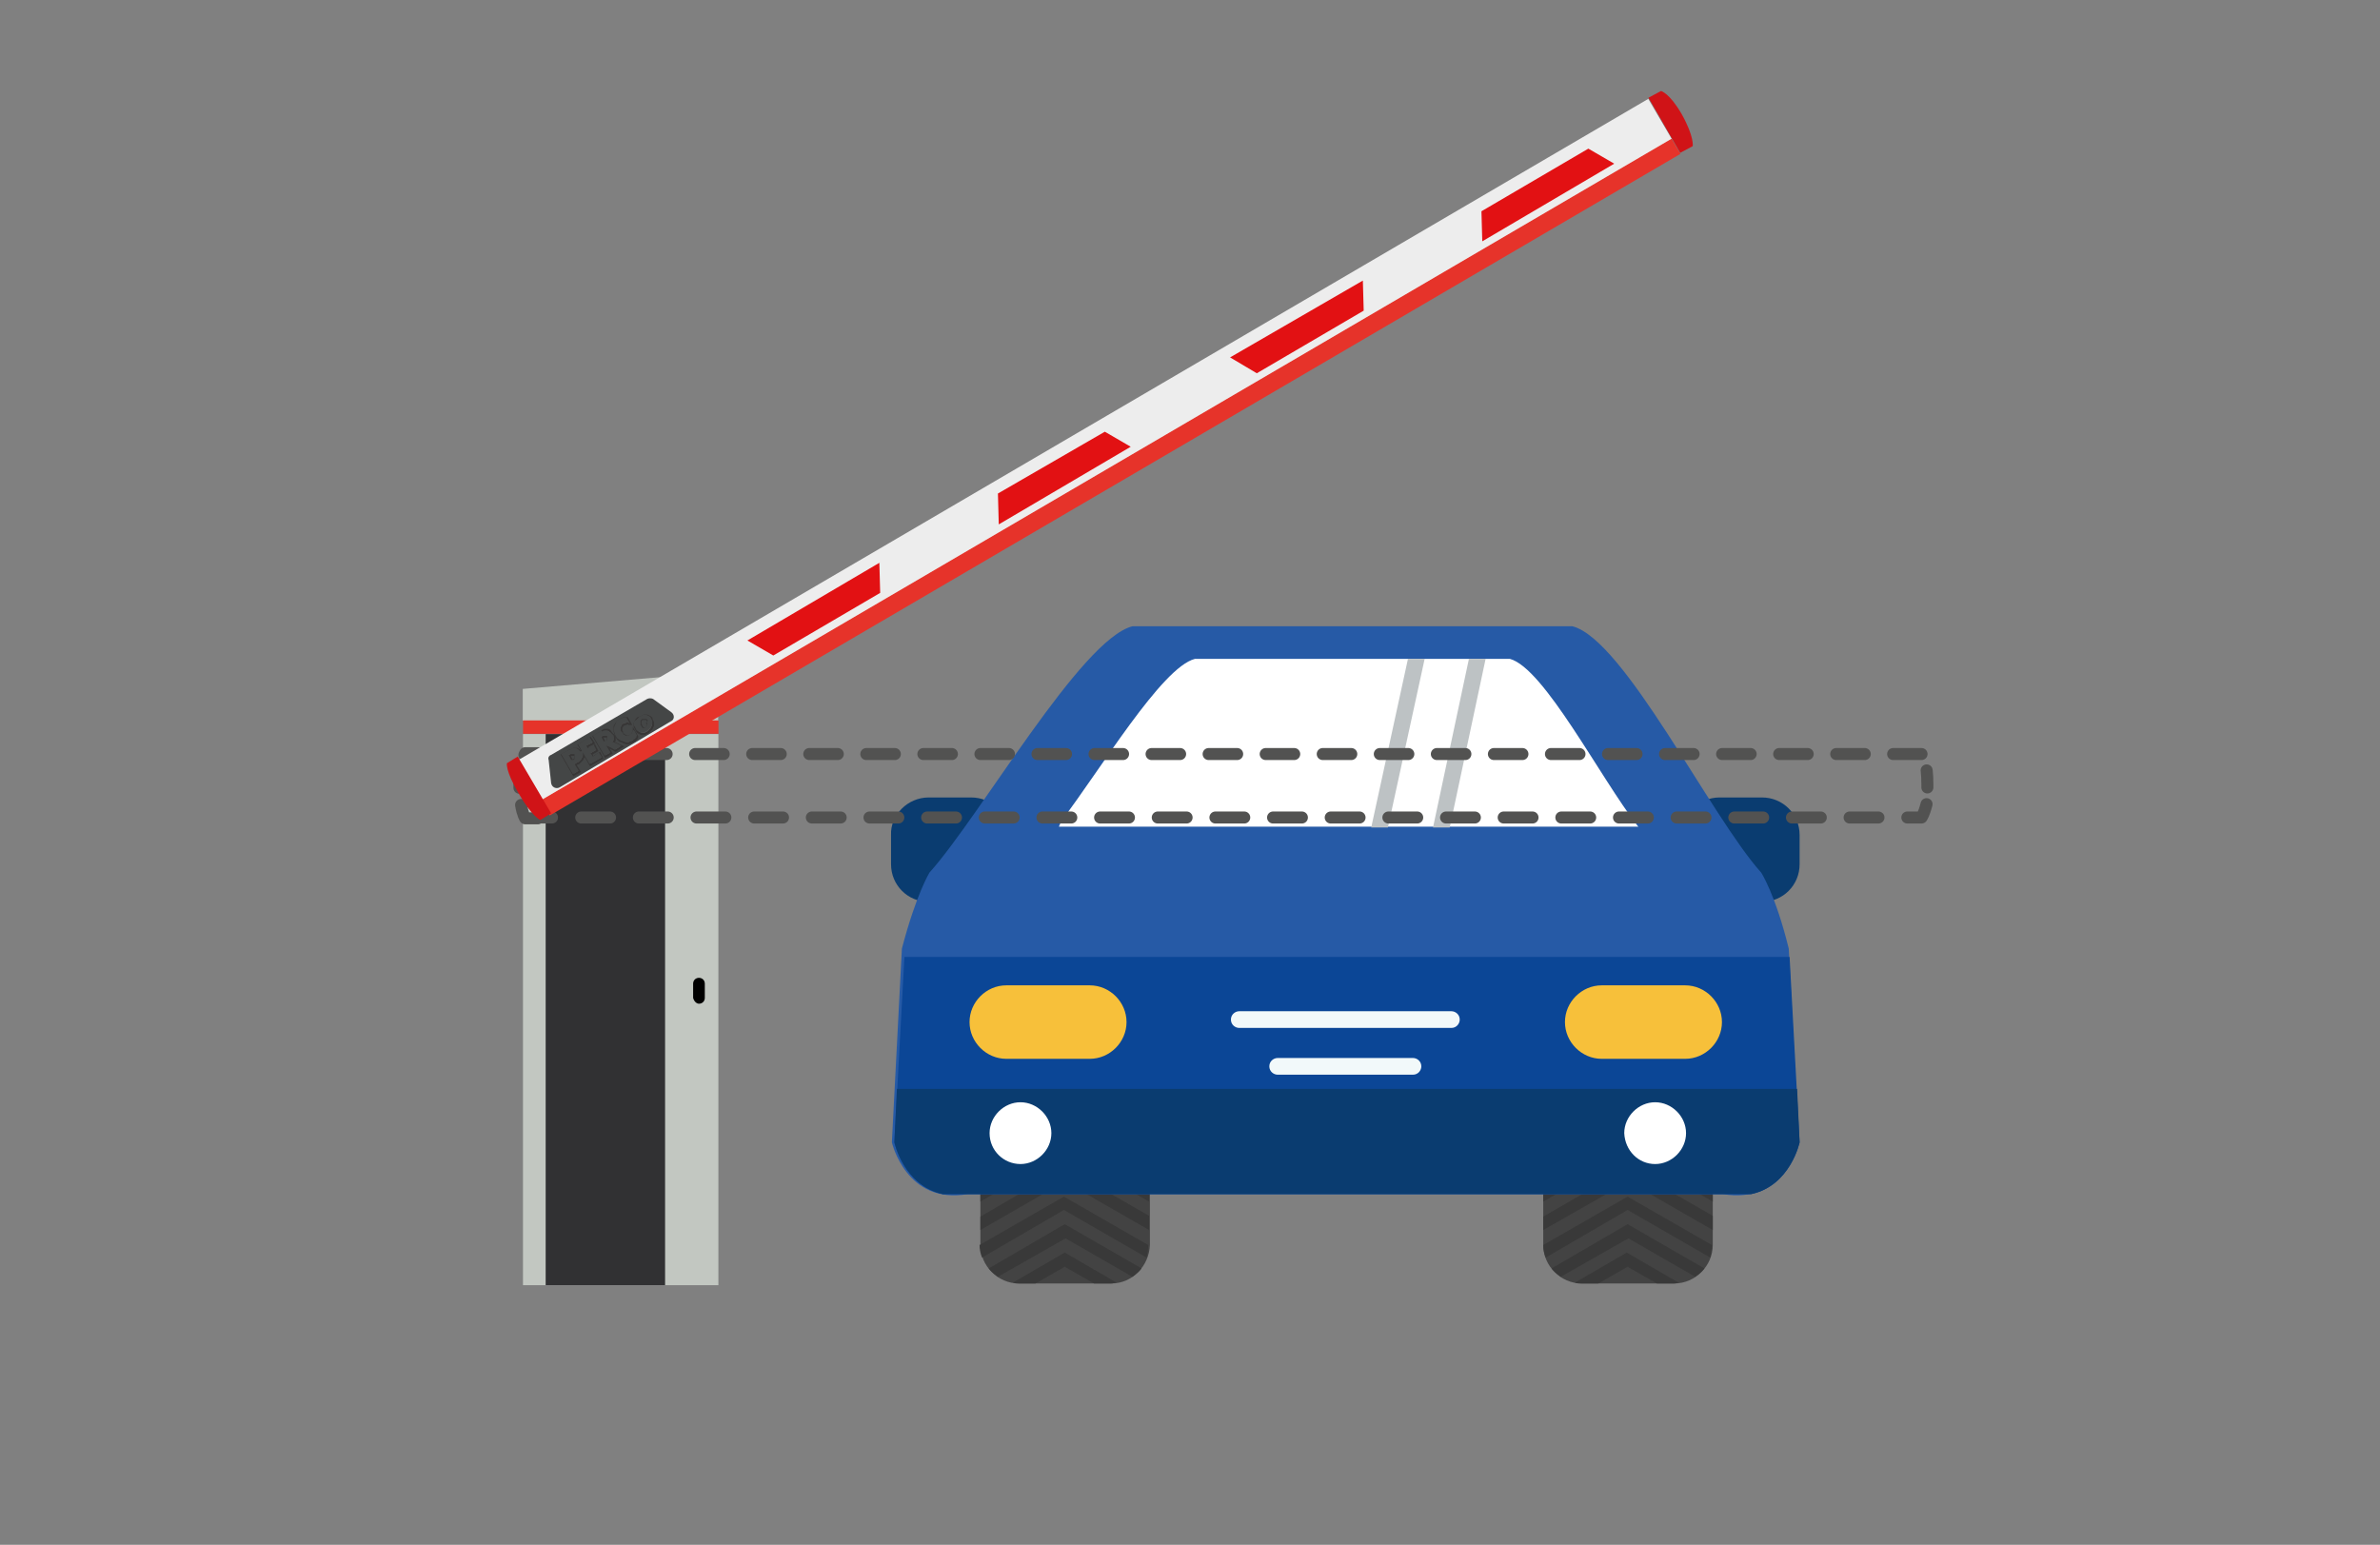 <?xml version="1.0" encoding="utf-8"?>
<!-- Generator: Adobe Illustrator 24.2.0, SVG Export Plug-In . SVG Version: 6.00 Build 0)  -->
<svg version="1.1" id="Слой_1" xmlns="http://www.w3.org/2000/svg" xmlns:xlink="http://www.w3.org/1999/xlink" x="0px" y="0px"
	 viewBox="0 0 285 185" style="enable-background:new 0 0 285 185;" xml:space="preserve">
<rect x="0" y="0" width="285" height="185" fill="#808080" stroke="none"/>
<style type="text/css">
	.st0{fill-rule:evenodd;clip-rule:evenodd;fill:#0A3C70;}
	.st1{fill-rule:evenodd;clip-rule:evenodd;fill:#434343;}
	.st2{fill-rule:evenodd;clip-rule:evenodd;fill:#393939;}
	.st3{fill-rule:evenodd;clip-rule:evenodd;fill:#265AA6;}
	.st4{fill-rule:evenodd;clip-rule:evenodd;fill:#0B4696;}
	.st5{fill-rule:evenodd;clip-rule:evenodd;fill:#F2F9FA;}
	.st6{fill-rule:evenodd;clip-rule:evenodd;fill:#F7C03A;}
	.st7{fill-rule:evenodd;clip-rule:evenodd;fill:#FFFFFF;}
	.st8{fill-rule:evenodd;clip-rule:evenodd;fill:#BDC2C4;}
	.st9{fill:#C2C7C1;}
	.st10{fill:#313133;}
	.st11{fill:#E6332A;}
	.st12{fill:none;stroke:#525251;stroke-width:1.44;stroke-linecap:round;stroke-linejoin:round;}
	.st13{fill:none;stroke:#525251;stroke-width:1.44;stroke-linecap:round;stroke-linejoin:round;stroke-dasharray:3.416,3.416;}
	.st14{fill:none;stroke:#525251;stroke-width:1.44;stroke-linecap:round;stroke-linejoin:round;stroke-dasharray:2.041,2.041;}
	.st15{fill:none;stroke:#525251;stroke-width:1.44;stroke-linecap:round;stroke-linejoin:round;stroke-dasharray:3.452,3.452;}
	.st16{fill:none;stroke:#525251;stroke-width:1.44;stroke-linecap:round;stroke-linejoin:round;stroke-dasharray:2.044,2.044;}
	.st17{fill:#EDEDED;}
	.st18{fill:#D01317;}
	.st19{fill:#E21113;}
	.st20{fill:#444646;}
	.st21{fill:#525251;stroke:#373636;stroke-width:0.247;stroke-miterlimit:10;}
</style>
<g>
	<path class="st0" d="M111.2,95.5h5.1c2.5,0,4.5,2,4.5,4.5v3.5c0,2.5-2,4.5-4.5,4.5h-5.1c-2.5,0-4.5-2-4.5-4.5v-3.5
		C106.6,97.6,108.7,95.5,111.2,95.5z"/>
	<path class="st0" d="M205.9,95.5h5.1c2.5,0,4.5,2,4.5,4.5v3.5c0,2.5-2,4.5-4.5,4.5h-5.1c-2.5,0-4.5-2-4.5-4.5v-3.5
		C201.4,97.6,203.4,95.5,205.9,95.5z"/>
	<path class="st1" d="M133.1,153.7H122c-2.5,0-4.6-2.1-4.6-4.6v-7.9c0-2.5,2.1-4.6,4.6-4.6h11.1c2.5,0,4.6,2.1,4.6,4.6v7.9
		C137.6,151.6,135.6,153.7,133.1,153.7z"/>
	<path class="st2" d="M133.1,153.7H131l-3.5-2l-3.5,2H122c-0.2,0-0.5,0-0.7-0.1l6.2-3.6l0,0l0,0l6.2,3.6
		C133.5,153.6,133.3,153.7,133.1,153.7z"/>
	<path class="st2" d="M119.5,152.9c-0.4-0.3-0.8-0.6-1.1-1l9.1-5.3l0,0l0,0l9.2,5.3c-0.3,0.4-0.7,0.7-1.1,1l-8-4.6L119.5,152.9z"/>
	<path class="st2" d="M117.6,150.6c-0.2-0.5-0.3-1-0.3-1.5v0l10.1-5.8l0,0l0,0l10.1,5.8v0c0,0.5-0.1,1-0.2,1.5l-9.9-5.7L117.6,150.6
		z"/>
	<polygon class="st2" points="117.4,147.3 117.4,145.7 127.5,139.8 127.5,139.8 127.5,139.8 137.6,145.6 137.6,147.3 127.5,141.5 	
		"/>
	<polygon class="st2" points="117.4,143.9 117.4,142.3 127.1,136.6 127.9,136.6 137.6,142.2 137.6,143.9 127.5,138.1 	"/>
	<path class="st2" d="M117.4,140.5c0.1-0.9,0.5-1.7,1.1-2.3l2.5-1.5c0.3-0.1,0.6-0.1,0.9-0.1h2.1L117.4,140.5L117.4,140.5z
		 M131,136.6h2.1c0.3,0,0.6,0,0.9,0.1l2.5,1.4c0.6,0.6,1,1.4,1.1,2.3L131,136.6z"/>
	<path class="st1" d="M200.5,153.7h-11.1c-2.5,0-4.6-2.1-4.6-4.6v-7.9c0-2.5,2.1-4.6,4.6-4.6h11.1c2.5,0,4.6,2.1,4.6,4.6v7.9
		C205.1,151.6,203,153.7,200.5,153.7z"/>
	<path class="st2" d="M200.5,153.7h-2.1l-3.5-2l-3.5,2h-2.1c-0.2,0-0.5,0-0.7-0.1l6.2-3.6l0,0l0,0l6.2,3.6
		C201,153.6,200.8,153.7,200.5,153.7z"/>
	<path class="st2" d="M186.9,152.9c-0.4-0.3-0.8-0.6-1.1-1l9.1-5.3l0,0l0,0l9.2,5.3c-0.3,0.4-0.7,0.7-1.1,1l-8-4.6L186.9,152.9z"/>
	<path class="st2" d="M185.1,150.6c-0.2-0.5-0.3-1-0.3-1.5v0l10.1-5.8l0,0l0,0l10.1,5.8v0c0,0.5-0.1,1-0.2,1.5l-9.9-5.7L185.1,150.6
		z"/>
	<polygon class="st2" points="184.8,147.3 184.8,145.7 195,139.8 195,139.8 195,139.8 205.1,145.6 205.1,147.3 195,141.5 	"/>
	<polygon class="st2" points="184.8,143.9 184.8,142.3 194.6,136.6 195.4,136.6 205.1,142.2 205.1,143.9 195,138.1 	"/>
	<path class="st2" d="M184.9,140.5c0.1-0.9,0.5-1.7,1.1-2.3l2.5-1.5c0.3-0.1,0.6-0.1,0.9-0.1h2.1L184.9,140.5L184.9,140.5z
		 M198.4,136.6h2.1c0.3,0,0.6,0,0.9,0.1l2.5,1.4c0.6,0.6,1,1.4,1.1,2.3L198.4,136.6z"/>
	<path class="st3" d="M161.2,75h27.1c6.2,1.6,16.5,22.7,22.6,29.5c0,0,1.7,2.6,3.3,9.1l1.2,23.2c0,0-1.7,7.5-9.1,6.2h-45.2h-45.2
		c-7.4,1.3-9.1-6.2-9.1-6.2l1.2-23.2c1.7-6.5,3.3-9.1,3.3-9.1c6.1-6.8,18.1-27.9,24.3-29.5H161.2z"/>
	<path class="st4" d="M214.3,114.6l1.2,22.2c0,0-1.1,5.2-5.8,6.2h-96.8c-4.7-1-5.8-6.2-5.8-6.2l1.2-22.2H214.3z"/>
	<path class="st0" d="M215.2,130.4l0.3,6.4c0,0-1.1,5.2-5.8,6.2h-96.8c-4.7-1-5.8-6.2-5.8-6.2l0.3-6.4H215.2z"/>
	<path class="st5" d="M148.4,121.1h25.4c0.5,0,1,0.4,1,1l0,0c0,0.5-0.4,1-1,1h-25.4c-0.5,0-1-0.4-1-1l0,0
		C147.4,121.5,147.9,121.1,148.4,121.1z"/>
	<path class="st5" d="M153,126.7h16.2c0.5,0,1,0.4,1,1l0,0c0,0.5-0.4,1-1,1H153c-0.5,0-1-0.4-1-1l0,0
		C152,127.1,152.5,126.7,153,126.7z"/>
	<path class="st6" d="M120.5,118h10c2.4,0,4.4,2,4.4,4.4l0,0c0,2.4-2,4.4-4.4,4.4h-10c-2.4,0-4.4-2-4.4-4.4l0,0
		C116.1,120,118.1,118,120.5,118z"/>
	<path class="st6" d="M191.8,118h10c2.4,0,4.4,2,4.4,4.4l0,0c0,2.4-2,4.4-4.4,4.4h-10c-2.4,0-4.4-2-4.4-4.4l0,0
		C187.4,120,189.4,118,191.8,118z"/>
	<path class="st7" d="M122.2,139.4c2,0,3.7-1.7,3.7-3.7c0-2-1.7-3.7-3.7-3.7c-2,0-3.7,1.7-3.7,3.7
		C118.5,137.8,120.2,139.4,122.2,139.4z"/>
	<path class="st7" d="M198.2,139.4c2,0,3.7-1.7,3.7-3.7c0-2-1.7-3.7-3.7-3.7c-2,0-3.7,1.7-3.7,3.7
		C194.6,137.8,196.2,139.4,198.2,139.4z"/>
	<path class="st7" d="M161.3,78.9h19.5c4.1,1.1,10.8,14.2,15.3,20l0.1,0.1h-69.4l0.3-0.7c4.6-6,12-18.4,16-19.4H161.3z"/>
	<polygon class="st8" points="166.2,99.1 164.2,99.1 168.6,78.9 170.6,78.9 	"/>
	<polygon class="st8" points="173.6,99.1 171.6,99.1 175.9,78.9 177.9,78.9 	"/>
	<polygon class="st9" points="62.6,86.3 86,86.3 86,80.5 62.6,82.5 	"/>
	
		<rect x="62.6" y="87.9" transform="matrix(-1 -4.448187e-11 4.448187e-11 -1 148.626 241.808)" class="st9" width="23.4" height="66"/>
	
		<rect x="65.4" y="87.9" transform="matrix(-1 -4.587853e-11 4.587853e-11 -1 145.043 241.808)" class="st10" width="14.3" height="66"/>
	
		<rect x="62.6" y="86.3" transform="matrix(-1 -4.500723e-11 4.500723e-11 -1 148.637 174.174)" class="st11" width="23.4" height="1.6"/>
	<path d="M83.7,120.2L83.7,120.2c0.4,0,0.7-0.3,0.7-0.7v-1.7c0-0.4-0.3-0.7-0.7-0.7l0,0c-0.4,0-0.7,0.3-0.7,0.7v1.7
		C83.1,119.9,83.4,120.2,83.7,120.2z"/>
	<g>
		<g>
			<path class="st12" d="M230.1,90.3C230.1,90.3,230.1,90.3,230.1,90.3l-1.7,0v0h-1.7"/>
			<line class="st13" x1="223.3" y1="90.3" x2="67.8" y2="90.3"/>
			<path class="st12" d="M66.1,90.3h-1.7v-0.1h-1.5c0,0,0,0-0.1,0.2"/>
			<path class="st14" d="M62.3,92.3c0,0.5-0.1,1-0.1,1.7c0,0.5,0,1,0,1.4"/>
			<path class="st12" d="M62.4,96.4c0.2,1.2,0.5,1.6,0.5,1.6h1.5v-0.1h1.7"/>
			<line class="st15" x1="69.6" y1="97.9" x2="226.6" y2="97.9"/>
			<path class="st12" d="M228.4,97.9L228.4,97.9L228.4,97.9h1.7c0,0,0.3-0.4,0.6-1.6"/>
			<path class="st16" d="M230.8,94.3c0-0.1,0-0.2,0-0.3c0-1.3-0.1-2.2-0.3-2.8"/>
		</g>
	</g>
	<g>
		
			<rect x="52.7" y="50.9" transform="matrix(-0.863 0.505 -0.505 -0.863 271.391 33.986)" class="st17" width="156.9" height="5.6"/>
		
			<rect x="54.6" y="55.9" transform="matrix(-0.863 0.505 -0.505 -0.863 276.58 39.096)" class="st11" width="156.9" height="2.1"/>
		<path class="st18" d="M64.7,98.2l1.3-0.8l-4-6.8l-1.3,0.8c0,0-0.2,0.9,1.4,3.6C63.7,97.8,64.7,98.2,64.7,98.2z"/>
		<g id="LWPOLYLINE_83_">
			<g>
				<polygon class="st19" points="105.4,71 92.6,78.5 89.5,76.7 105.3,67.4 				"/>
			</g>
		</g>
		<g>
			<g>
				<g id="LWPOLYLINE_12_">
					<polygon class="st19" points="132.3,51.7 119.5,59.1 119.6,62.8 135.4,53.5 					"/>
				</g>
			</g>
		</g>
		<g>
			<g id="LWPOLYLINE_79_">
				<g>
					<path class="st20" d="M66,90.4l11.5-6.7c0.2-0.1,0.5-0.1,0.7,0l2.2,1.6c0.4,0.3,0.4,0.9-0.1,1.1L67,94.3c-0.4,0.2-0.9,0-1-0.5
						l-0.3-2.8C65.6,90.8,65.7,90.5,66,90.4z"/>
				</g>
			</g>
			<g>
				<g id="LWPOLYLINE_78_">
					<polygon class="st21" points="70.7,91.6 69.3,89.2 70.7,88.4 71.1,89 70.3,89.4 70.5,89.8 71.2,89.3 71.5,89.9 70.8,90.3 
						71,90.7 71.8,90.2 72.1,90.8 					"/>
				</g>
				<path class="st21" d="M69.5,90l-0.1-0.1l-0.1-0.1l-0.2-0.1l-0.2,0l-0.2,0l-0.2,0.1l-0.2,0.1l-0.1,0l-0.9,0.5l1.4,2.4l0.7-0.4
					l-0.5-0.8l0.3-0.2l0.1,0l0.2-0.2l0.2-0.2l0.1-0.2l0.1-0.2l0-0.2l0-0.2l0-0.2l-0.1-0.1L69.5,90z M68.9,90.6L68.9,90.6L68.9,90.6
					l0,0.1l0,0.1l0,0.1l0,0.1L68.8,91l0,0l-0.1,0l-0.2,0.1l-0.3-0.6l0.2-0.1l0.1,0l0.1,0l0.1,0l0.1,0l0.1,0l0,0l0,0L68.9,90.6
					L68.9,90.6L68.9,90.6z"/>
				<g id="LWPOLYLINE_75_">
					<polygon class="st21" points="76.3,88.2 76.3,88.3 76.2,88.4 76.2,88.5 76.1,88.5 76,88.6 76,88.7 75.9,88.7 75.8,88.8 
						75.5,88.9 75.3,89 75,89 74.7,88.9 74.5,88.8 74.2,88.7 74,88.5 73.8,88.2 73.7,87.9 73.6,87.6 73.6,87.3 73.6,87 73.7,86.8 
						73.9,86.5 74.1,86.3 74.3,86.2 74.4,86.1 74.5,86.1 74.6,86.1 74.7,86 74.8,86 74.9,86 75,86 75.1,86 75.5,86.7 75.4,86.7 
						75.3,86.7 75.3,86.7 75.2,86.6 75.1,86.6 75,86.7 74.9,86.7 74.7,86.8 74.6,86.8 74.5,87 74.4,87.1 74.4,87.2 74.4,87.4 
						74.4,87.5 74.5,87.7 74.5,87.8 74.6,87.9 74.8,88.1 74.9,88.1 75,88.2 75.1,88.2 75.3,88.2 75.4,88.2 75.5,88.1 75.6,88 
						75.7,88 75.8,87.9 75.8,87.8 75.9,87.8 75.9,87.7 75.9,87.6 75.9,87.5 					"/>
				</g>
				<path class="st21" d="M78,86l-0.1-0.1l-0.2-0.1l-0.2-0.1l-0.2,0l-0.2,0l-0.2,0.1l-0.2,0.1L76.4,86l-0.2,0.2l-0.1,0.2L76,86.6
					l0,0.2l0,0.2l0.1,0.2l0.1,0.2l0.1,0.2l0.1,0.1l0.2,0.1l0.2,0.1l0.2,0l0.2,0l0.2-0.1l0.2-0.1l0.2-0.2l0.2-0.2l0.1-0.2l0.1-0.2
					l0-0.2l0-0.2l-0.1-0.2l-0.1-0.2L78,86z M77.5,86.6L77.5,86.6l0.1,0.1l0,0.1l0,0.1l0,0.1l-0.1,0.1l-0.1,0.1l-0.1,0.1l-0.1,0
					l-0.1,0L77,87.2l-0.1-0.1l-0.1-0.1l0-0.1l0,0l-0.1-0.1l0-0.1l0-0.1l0-0.1l0-0.1l0-0.1l0.1-0.1l0.1-0.1l0.1,0l0.1,0l0.1,0l0.1,0
					l0.1,0l0.1,0.1l0.1,0.1L77.5,86.6L77.5,86.6z"/>
				<path class="st21" d="M73.4,88.9l0.1-0.1l0.1-0.1l0-0.1l0-0.1l0-0.1l0-0.1l0-0.1l-0.1-0.1l-0.1-0.1l-0.1-0.1l-0.1-0.1L73,87.5
					l-0.2-0.1l-0.2,0l-0.2,0l-0.2,0.1l-0.1,0.1l-1,0.6l1.4,2.4l0.7-0.4l-0.5-0.8l0,0l0.5,0.2l0.5,0.3l0.8-0.5L73.4,88.9z M72.8,88.3
					L72.8,88.3L72.8,88.3l0,0.1l0,0.1l0,0.1l0,0.1l-0.1,0.1l0,0l-0.1,0l-0.2,0.1l-0.3-0.6l0.2-0.1l0.1,0l0.1,0l0.1,0l0.1,0l0.1,0
					l0,0l0,0L72.8,88.3L72.8,88.3L72.8,88.3z"/>
			</g>
			<g>
				<g id="LWPOLYLINE_74_">
					<polygon class="st20" points="70.6,91.5 69.2,89.1 70.6,88.3 71,88.9 70.2,89.3 70.4,89.6 71.1,89.2 71.4,89.8 70.7,90.2 
						71,90.6 71.7,90.1 72.1,90.7 					"/>
				</g>
				<path class="st20" d="M69.4,89.9l-0.1-0.1l-0.1-0.1L69,89.6l-0.2,0l-0.2,0l-0.2,0.1l-0.2,0.1l-0.1,0l-0.9,0.5l1.4,2.4l0.7-0.4
					l-0.5-0.8l0.3-0.2l0.1,0l0.2-0.2l0.2-0.2l0.1-0.2l0.1-0.2l0-0.2l0-0.2l0-0.2L69.5,90L69.4,89.9z M68.8,90.5L68.8,90.5L68.8,90.5
					l0,0.1l0,0.1l0,0.1l0,0.1l-0.1,0.1l0,0l-0.1,0L68.4,91l-0.3-0.6l0.2-0.1l0.1,0l0.1,0l0.1,0l0.1,0l0.1,0l0,0l0,0L68.8,90.5
					L68.8,90.5L68.8,90.5z"/>
				<g id="LWPOLYLINE_73_">
					<polygon class="st20" points="76.3,88.1 76.2,88.2 76.2,88.3 76.1,88.4 76,88.4 76,88.5 75.9,88.6 75.8,88.6 75.7,88.7 
						75.5,88.8 75.2,88.8 74.9,88.9 74.7,88.8 74.4,88.7 74.2,88.6 73.9,88.4 73.7,88.1 73.6,87.8 73.5,87.5 73.5,87.2 73.6,86.9 
						73.7,86.7 73.8,86.4 74,86.2 74.2,86.1 74.3,86 74.4,86 74.5,86 74.6,85.9 74.7,85.9 74.8,85.9 74.9,85.9 75,85.9 75.4,86.6 
						75.3,86.6 75.3,86.6 75.2,86.5 75.1,86.5 75,86.5 74.9,86.6 74.8,86.6 74.7,86.6 74.5,86.7 74.4,86.9 74.4,87 74.3,87.1 
						74.3,87.3 74.3,87.4 74.4,87.6 74.5,87.7 74.6,87.8 74.7,88 74.8,88 74.9,88.1 75.1,88.1 75.2,88.1 75.3,88.1 75.4,88 
						75.5,87.9 75.6,87.9 75.7,87.8 75.7,87.7 75.8,87.6 75.8,87.6 75.8,87.5 75.9,87.4 					"/>
				</g>
				<path class="st20" d="M77.9,85.9l-0.1-0.1l-0.2-0.1l-0.2-0.1l-0.2,0l-0.2,0l-0.2,0.1l-0.2,0.1l-0.2,0.2l-0.2,0.2L76,86.3
					l-0.1,0.2l0,0.2l0,0.2L76,87l0.1,0.2l0.1,0.2l0.1,0.1l0.2,0.1l0.2,0.1l0.2,0l0.2,0l0.2-0.1l0.2-0.1l0.2-0.2l0.2-0.2l0.1-0.2
					l0.1-0.2l0-0.2l0-0.2l-0.1-0.2l-0.1-0.2L77.9,85.9z M77.4,86.5L77.4,86.5l0.1,0.1l0,0.1l0,0.1l0,0.1L77.4,87l-0.1,0.1l-0.1,0.1
					l-0.1,0l-0.1,0l-0.1-0.1L76.8,87L76.8,87l0-0.1l0,0l-0.1-0.1l0-0.1l0-0.1l0-0.1l0-0.1l0-0.1l0.1-0.1l0.1-0.1l0.1,0l0.1,0l0.1,0
					l0.1,0l0.1,0l0.1,0.1l0.1,0.1L77.4,86.5L77.4,86.5z"/>
				<path class="st20" d="M73.3,88.8l0.1-0.1l0.1-0.1l0-0.1l0-0.1l0-0.1l0-0.1l0-0.1l-0.1-0.1l-0.1-0.1l-0.1-0.1l-0.1-0.1l-0.2-0.1
					l-0.2-0.1l-0.2,0l-0.2,0l-0.2,0.1L72,87.5l-1,0.6l1.4,2.4l0.7-0.4l-0.5-0.8l0,0l0.5,0.2l0.5,0.3l0.8-0.5L73.3,88.8z M72.7,88.2
					L72.7,88.2L72.7,88.2l0,0.1l0,0.1l0,0.1l0,0.1l-0.1,0.1l0,0l-0.1,0l-0.2,0.1L72,88.2l0.2-0.1l0.1,0l0.1,0l0.1,0l0.1,0l0.1,0l0,0
					l0,0L72.7,88.2L72.7,88.2L72.7,88.2z"/>
			</g>
		</g>
		<path class="st18" d="M202.7,17.5l-1.5,0.8l-3.8-6.6l1.5-0.8c0,0,1,0.2,2.5,2.8C202.9,16.4,202.7,17.5,202.7,17.5z"/>
		<g id="LWPOLYLINE_71_">
			<g>
				<polygon class="st19" points="163.3,37.2 150.5,44.7 147.3,42.8 163.2,33.6 				"/>
			</g>
		</g>
		<g>
			<g>
				<g id="LWPOLYLINE_11_">
					<polygon class="st19" points="190.2,17.8 177.4,25.3 177.5,28.9 193.3,19.6 					"/>
				</g>
			</g>
		</g>
	</g>
</g>
</svg>
